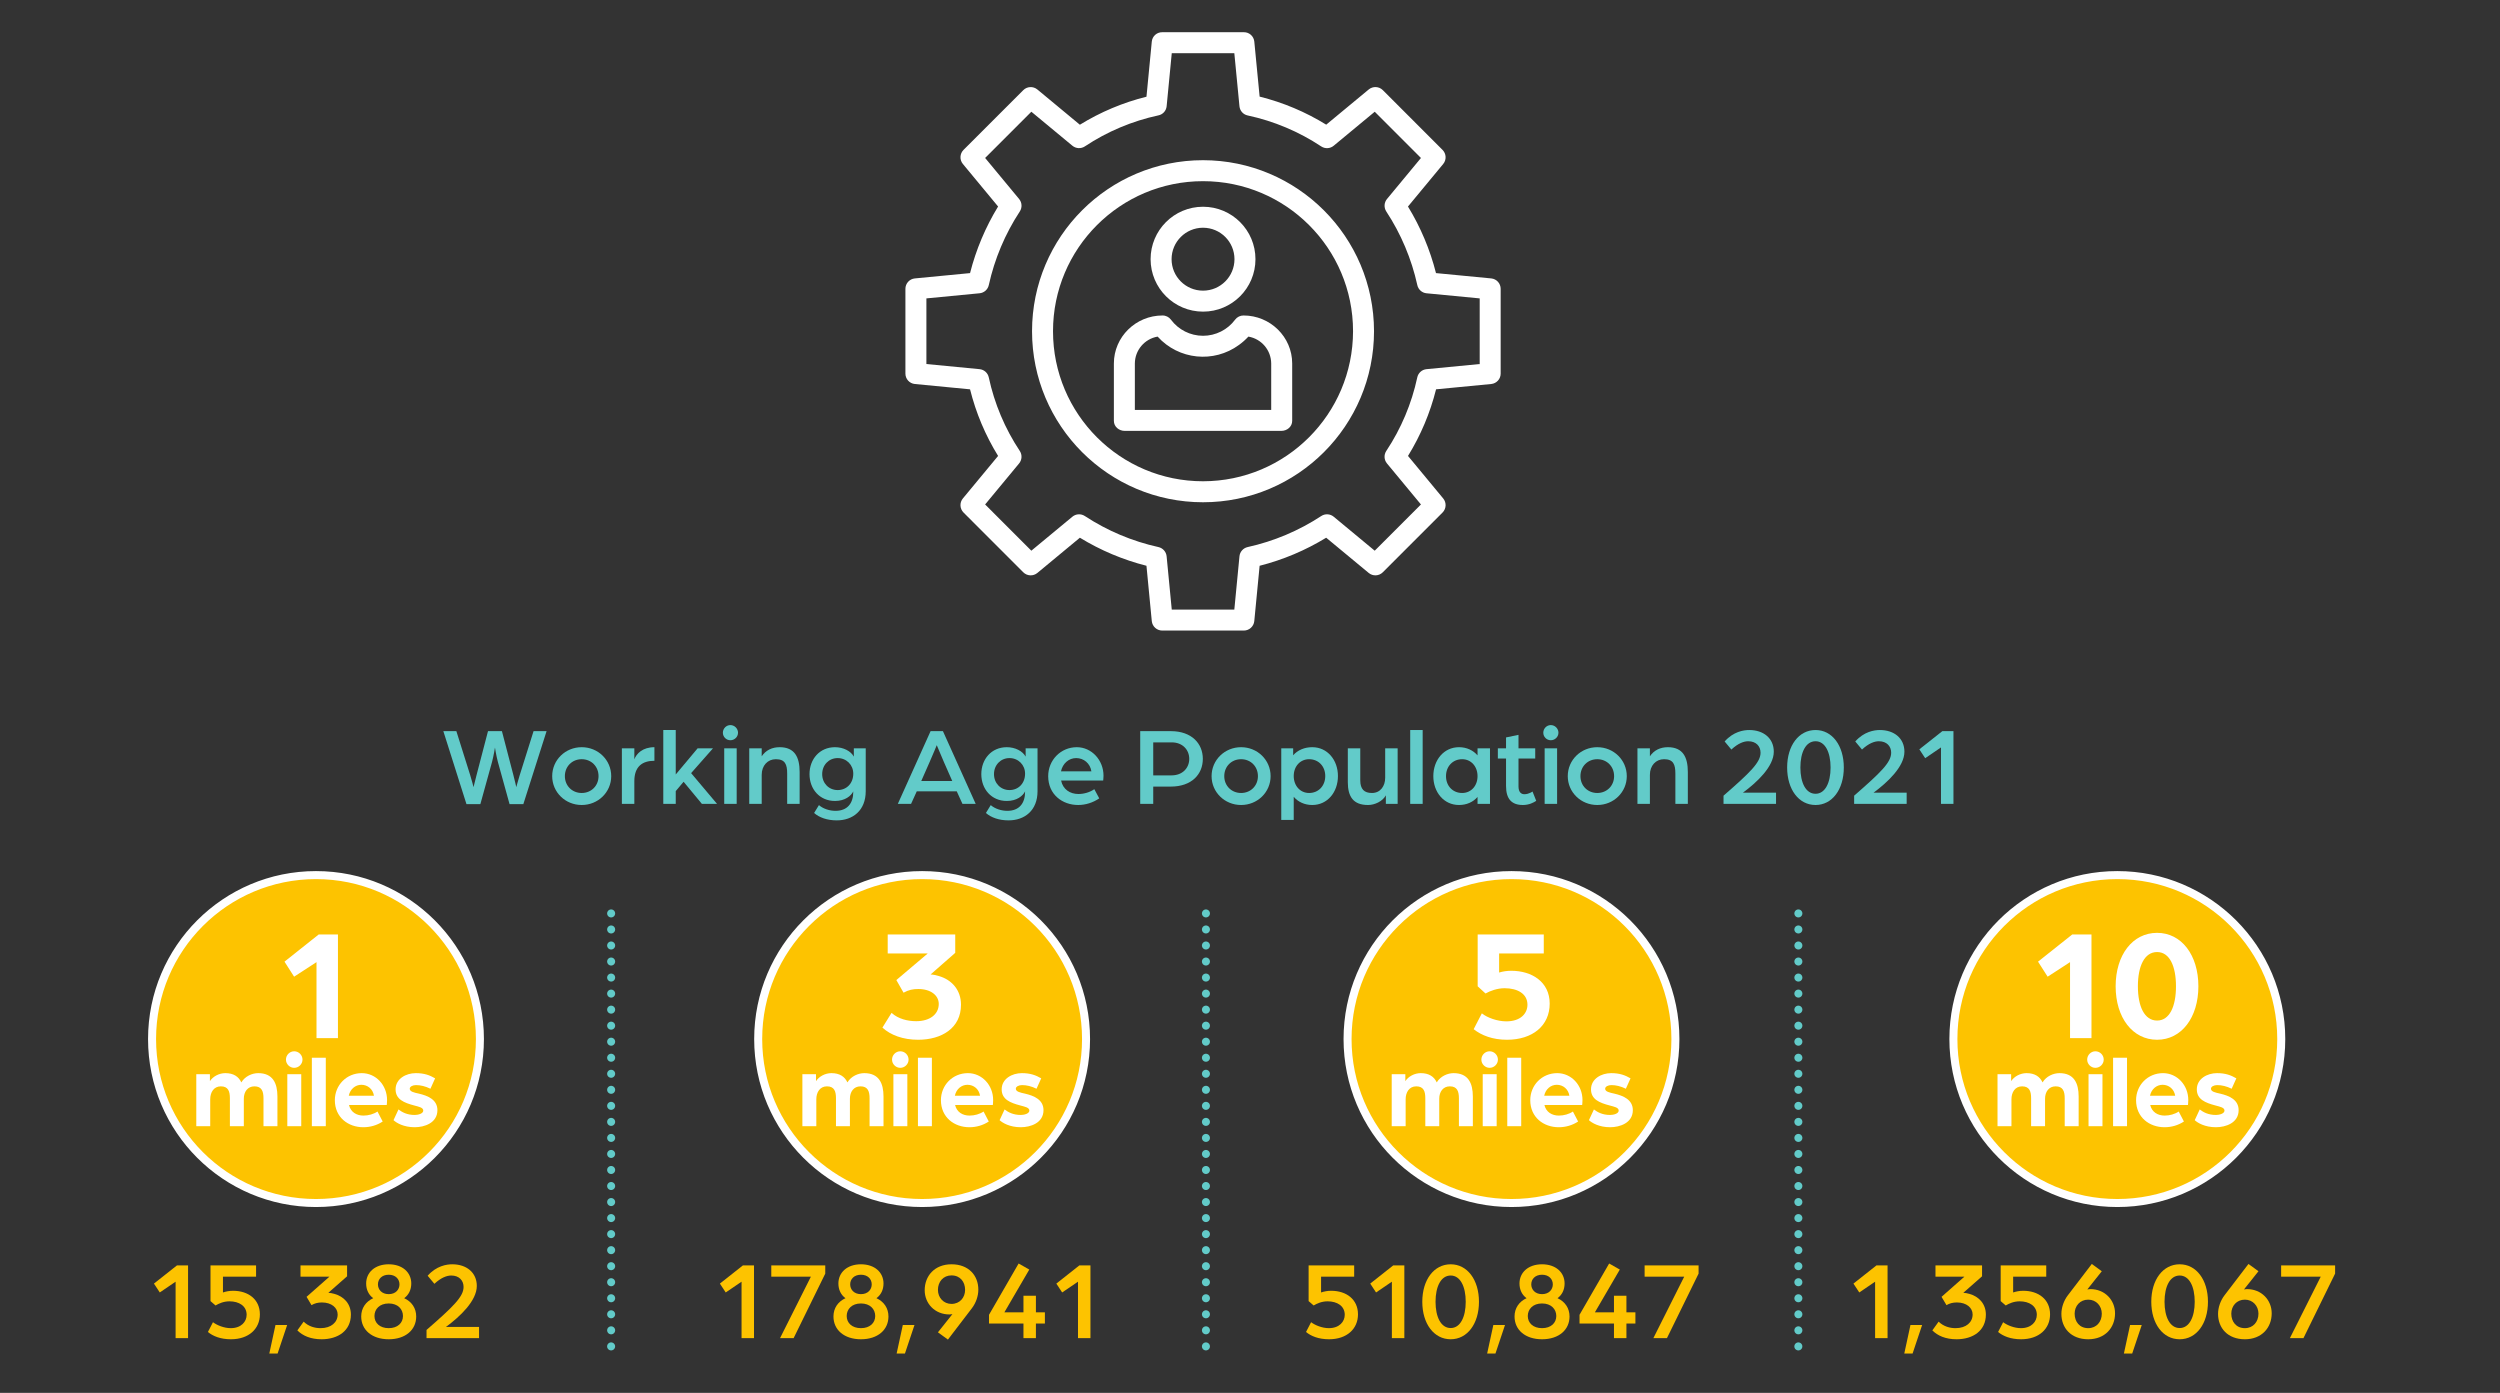 <?xml version="1.0" encoding="UTF-8" standalone="no"?>
<!DOCTYPE svg PUBLIC "-//W3C//DTD SVG 1.1//EN" "http://www.w3.org/Graphics/SVG/1.1/DTD/svg11.dtd">
<svg width="100%" height="100%" viewBox="0 0 1400 780" version="1.1" xmlns="http://www.w3.org/2000/svg" xmlns:xlink="http://www.w3.org/1999/xlink" xml:space="preserve" xmlns:serif="http://www.serif.com/" style="fill-rule:evenodd;clip-rule:evenodd;stroke-linecap:round;stroke-linejoin:round;stroke-miterlimit:10;">
    <rect x="0" y="0" width="1400" height="780" fill="#333333" stroke="none"/>
    <g transform="matrix(1,0,0,1,-8600,-8417)">
        <g id="demo_figures_2" transform="matrix(0.983,0,0,0.991,2000.14,74.865)">
            <rect x="6713" y="8417" width="1424" height="787" style="fill:none;"/>
            <g transform="matrix(1.017,0,0,1.009,-148.308,-900.333)">
                <g transform="matrix(4.49,0,0,4.49,7421.49,9350.9)">
                    <path d="M0,13.083C3.613,13.083 6.541,10.154 6.541,6.541C6.541,2.929 3.613,0 0,0C-3.613,0 -6.542,2.929 -6.542,6.541C-6.537,10.152 -3.612,13.079 0,13.083M0,2.618C2.167,2.618 3.923,4.374 3.923,6.541C3.923,8.709 2.167,10.466 0,10.466C-2.167,10.466 -3.924,8.709 -3.924,6.541C-3.922,4.375 -2.167,2.62 0,2.617L0,2.618Z" style="fill:white;fill-rule:nonzero;"/>
                </g>
                <g transform="matrix(4.49,0,0,4.49,7444.21,9476.4)">
                    <path d="M0,-14.388C-0.414,-14.394 -0.806,-14.202 -1.054,-13.871C-1.996,-12.604 -3.481,-11.856 -5.06,-11.856C-6.639,-11.856 -8.124,-12.602 -9.066,-13.868C-9.314,-14.201 -9.707,-14.394 -10.121,-14.388C-13.439,-14.388 -16.183,-11.72 -16.183,-8.403L-16.183,-1.243C-16.183,-0.52 -15.552,0.006 -14.829,0.006L4.707,0.006C5.43,0.006 6.063,-0.52 6.063,-1.243L6.063,-8.403C6.063,-11.72 3.317,-14.388 0,-14.388M3.445,-2.61L-13.566,-2.61L-13.566,-8.403C-13.554,-10.06 -12.358,-11.471 -10.725,-11.754C-8.107,-8.857 -3.722,-8.408 -0.573,-10.716C-0.148,-11.022 0.244,-11.37 0.599,-11.754C2.233,-11.472 3.431,-10.062 3.445,-8.403L3.445,-2.61Z" style="fill:white;fill-rule:nonzero;"/>
                </g>
                <g transform="matrix(4.49,0,0,4.49,7421.49,9516.4)">
                    <path d="M0,-42.666C-11.782,-42.666 -21.333,-33.115 -21.333,-21.334C-21.333,-9.551 -11.782,0 0,0C11.781,0 21.332,-9.551 21.332,-21.334C21.32,-33.109 11.776,-42.653 0,-42.666M0,-2.618C-10.337,-2.618 -18.716,-10.997 -18.716,-21.334C-18.716,-31.67 -10.337,-40.049 0,-40.049C10.337,-40.049 18.715,-31.67 18.715,-21.334C18.703,-11.002 10.332,-2.629 0,-2.618" style="fill:white;fill-rule:nonzero;"/>
                </g>
                <g transform="matrix(4.49,0,0,4.49,7582.94,9450.32)">
                    <path d="M0,-13.202L-6.894,-13.866C-7.637,-16.793 -8.815,-19.593 -10.39,-22.17L-5.996,-27.475C-5.565,-27.995 -5.601,-28.757 -6.078,-29.234L-13.528,-36.688C-14.006,-37.164 -14.768,-37.2 -15.289,-36.769L-20.59,-32.38C-23.162,-33.968 -25.964,-35.149 -28.897,-35.88L-29.562,-42.75C-29.629,-43.417 -30.195,-43.922 -30.865,-43.912L-41.047,-43.912C-41.717,-43.922 -42.283,-43.417 -42.35,-42.75L-43.014,-35.868C-45.947,-35.138 -48.749,-33.959 -51.323,-32.373L-56.623,-36.766C-57.144,-37.197 -57.906,-37.162 -58.383,-36.685L-65.836,-29.235C-66.314,-28.758 -66.349,-27.995 -65.918,-27.476L-61.526,-22.172C-63.101,-19.593 -64.28,-16.794 -65.024,-13.866L-71.913,-13.202C-72.582,-13.137 -73.092,-12.572 -73.088,-11.899L-73.088,-1.335C-73.092,-0.663 -72.582,-0.098 -71.913,-0.033L-65.024,0.631C-64.293,3.564 -63.113,6.367 -61.526,8.939L-65.918,14.24C-66.349,14.76 -66.313,15.522 -65.836,16L-58.385,23.451C-57.907,23.929 -57.145,23.965 -56.624,23.533L-51.321,19.14C-48.743,20.716 -45.944,21.896 -43.016,22.639L-42.351,29.538C-42.286,30.208 -41.723,30.72 -41.048,30.72L-30.866,30.72C-30.192,30.72 -29.628,30.208 -29.563,29.538L-28.898,22.64C-25.971,21.896 -23.172,20.716 -20.594,19.14L-15.289,23.533C-14.769,23.965 -14.007,23.929 -13.529,23.451L-6.078,16C-5.601,15.522 -5.565,14.76 -5.996,14.241L-10.386,8.939C-8.799,6.366 -7.618,3.564 -6.885,0.63L-0.001,-0.034C0.668,-0.1 1.178,-0.664 1.174,-1.335L1.174,-11.899C1.178,-12.572 0.669,-13.136 0,-13.202M-1.442,-2.524L-8.08,-1.884C-8.646,-1.829 -9.11,-1.414 -9.229,-0.858C-9.932,2.415 -11.244,5.527 -13.095,8.317C-13.413,8.798 -13.379,9.431 -13.011,9.874L-8.772,14.993L-14.538,20.76L-19.656,16.52C-20.098,16.154 -20.728,16.119 -21.207,16.433C-24.009,18.271 -27.122,19.584 -30.394,20.307C-30.948,20.43 -31.359,20.895 -31.413,21.459L-32.054,28.104L-39.86,28.104L-40.501,21.459C-40.555,20.895 -40.967,20.43 -41.52,20.307C-44.792,19.584 -47.905,18.271 -50.707,16.433C-51.187,16.119 -51.816,16.154 -52.258,16.52L-57.377,20.759L-63.143,14.992L-58.904,9.874C-58.536,9.429 -58.502,8.797 -58.82,8.316C-60.672,5.526 -61.984,2.415 -62.688,-0.858C-62.805,-1.413 -63.268,-1.829 -63.833,-1.884L-70.47,-2.524L-70.47,-10.711L-63.834,-11.351C-63.27,-11.405 -62.807,-11.817 -62.686,-12.37C-61.964,-15.642 -60.652,-18.756 -58.815,-21.558C-58.501,-22.039 -58.537,-22.667 -58.903,-23.11L-63.143,-28.227L-57.376,-33.994L-52.257,-29.754C-51.813,-29.387 -51.18,-29.353 -50.7,-29.671C-47.91,-31.523 -44.798,-32.835 -41.526,-33.54C-40.972,-33.65 -40.556,-34.11 -40.499,-34.671L-39.859,-41.295L-32.054,-41.295L-31.413,-34.671C-31.358,-34.107 -30.942,-33.644 -30.387,-33.529C-27.114,-32.826 -24.002,-31.516 -21.212,-29.667C-20.731,-29.349 -20.099,-29.383 -19.656,-29.752L-14.536,-33.993L-8.771,-28.225L-13.01,-23.107C-13.375,-22.665 -13.41,-22.036 -13.097,-21.555C-11.259,-18.754 -9.946,-15.64 -9.224,-12.369C-9.105,-11.817 -8.642,-11.404 -8.08,-11.349L-1.442,-10.711L-1.442,-2.524Z" style="fill:white;fill-rule:nonzero;"/>
                </g>
                <g transform="matrix(4.49,0,0,4.49,4240.04,8171.23)">
                    <path d="M616.67,337.242L618.406,337.242L619.862,331.978C620.072,331.194 620.226,330.186 620.226,330.186C620.226,330.186 620.38,331.194 620.59,331.978L622.046,337.242L623.768,337.242L626.666,328.142L625.042,328.142L623.32,333.616C623.096,334.344 622.886,335.128 622.886,335.128C622.886,335.128 622.718,334.344 622.522,333.616L621.094,328.142L619.358,328.142L617.93,333.616C617.748,334.344 617.552,335.128 617.552,335.128C617.552,335.128 617.356,334.33 617.132,333.616L615.41,328.142L613.786,328.142L616.67,337.242Z" style="fill:rgb(98,203,201);fill-rule:nonzero;"/>
                    <path d="M631.048,337.354C633.092,337.354 634.73,335.758 634.73,333.756C634.73,331.74 633.092,330.144 631.048,330.144C629.004,330.144 627.366,331.74 627.366,333.756C627.366,335.758 629.004,337.354 631.048,337.354ZM631.048,335.856C629.858,335.856 628.948,334.96 628.948,333.756C628.948,332.538 629.858,331.642 631.048,331.642C632.238,331.642 633.148,332.538 633.148,333.756C633.148,334.96 632.238,335.856 631.048,335.856Z" style="fill:rgb(98,203,201);fill-rule:nonzero;"/>
                    <path d="M636.06,337.214L637.614,337.214L637.614,334.386C637.614,332.566 638.594,331.838 640.12,331.838L640.12,330.144C638.636,330.144 637.88,330.956 637.614,331.656L637.614,330.284L636.06,330.284L636.06,337.214Z" style="fill:rgb(98,203,201);fill-rule:nonzero;"/>
                    <path d="M641.226,337.214L642.78,337.214L642.78,335.618L643.76,334.456L646.042,337.214L647.932,337.214L644.698,333.378L647.428,330.284L645.51,330.284L642.78,333.546L642.78,328.002L641.226,328.002L641.226,337.214Z" style="fill:rgb(98,203,201);fill-rule:nonzero;"/>
                    <path d="M648.828,337.214L650.382,337.214L650.382,330.284L648.828,330.284L648.828,337.214ZM649.598,329.276C650.116,329.276 650.55,328.856 650.55,328.338C650.55,327.82 650.116,327.386 649.598,327.386C649.08,327.386 648.66,327.82 648.66,328.338C648.66,328.856 649.08,329.276 649.598,329.276Z" style="fill:rgb(98,203,201);fill-rule:nonzero;"/>
                    <path d="M651.95,337.214L653.504,337.214L653.504,333.588C653.504,332.44 654.246,331.642 655.268,331.642C656.43,331.642 656.682,332.3 656.682,333.434L656.682,337.214L658.236,337.214L658.236,333.238C658.236,331.39 657.62,330.144 655.744,330.144C654.82,330.144 654.022,330.508 653.504,331.278L653.504,330.284L651.95,330.284L651.95,337.214Z" style="fill:rgb(98,203,201);fill-rule:nonzero;"/>
                    <path d="M662.87,339.272C664.858,339.272 666.482,338.054 666.482,335.632L666.482,330.284L664.998,330.284L664.998,331.32C664.634,330.634 663.696,330.144 662.646,330.144C660.728,330.144 659.468,331.642 659.468,333.504C659.468,335.366 660.728,336.85 662.646,336.85C663.906,336.85 664.648,336.22 664.928,335.66L664.928,335.716C664.928,337.13 664.2,338.082 662.716,338.082C662.002,338.082 661.19,337.844 660.644,337.368L660.042,338.348C660.686,338.922 661.68,339.272 662.87,339.272ZM662.982,335.492C661.89,335.492 661.05,334.652 661.05,333.504C661.05,332.356 661.89,331.502 662.982,331.502C664.074,331.502 664.928,332.342 664.928,333.448C664.928,334.652 664.102,335.492 662.982,335.492Z" style="fill:rgb(98,203,201);fill-rule:nonzero;"/>
                    <path d="M670.486,337.214L672.138,337.214L672.852,335.646L677.836,335.646L678.55,337.214L680.202,337.214L676.114,328.142L674.574,328.142L670.486,337.214ZM673.412,334.358L674.448,332.006C674.854,331.096 675.344,329.892 675.344,329.892C675.344,329.892 675.848,331.11 676.24,332.006L677.276,334.358L673.412,334.358Z" style="fill:rgb(98,203,201);fill-rule:nonzero;"/>
                    <path d="M684.304,339.272C686.292,339.272 687.916,338.054 687.916,335.632L687.916,330.284L686.432,330.284L686.432,331.32C686.068,330.634 685.13,330.144 684.08,330.144C682.162,330.144 680.902,331.642 680.902,333.504C680.902,335.366 682.162,336.85 684.08,336.85C685.34,336.85 686.082,336.22 686.362,335.66L686.362,335.716C686.362,337.13 685.634,338.082 684.15,338.082C683.436,338.082 682.624,337.844 682.078,337.368L681.476,338.348C682.12,338.922 683.114,339.272 684.304,339.272ZM684.416,335.492C683.324,335.492 682.484,334.652 682.484,333.504C682.484,332.356 683.324,331.502 684.416,331.502C685.508,331.502 686.362,332.342 686.362,333.448C686.362,334.652 685.536,335.492 684.416,335.492Z" style="fill:rgb(98,203,201);fill-rule:nonzero;"/>
                    <path d="M692.984,337.354C693.908,337.354 694.832,337.06 695.616,336.528L695,335.38C694.44,335.772 693.712,335.982 693.012,335.982C691.976,335.982 691.08,335.408 690.856,334.302L696.106,334.302C696.106,334.302 696.148,333.994 696.148,333.7C696.148,331.754 694.664,330.144 692.816,330.144C690.8,330.144 689.246,331.768 689.246,333.756C689.246,336.038 691.01,337.354 692.984,337.354ZM690.842,333.154C691.052,332.16 691.836,331.502 692.732,331.502C693.684,331.502 694.482,332.16 694.636,333.154L690.842,333.154Z" style="fill:rgb(98,203,201);fill-rule:nonzero;"/>
                    <path d="M700.726,337.214L702.35,337.214L702.35,335.058L704.534,335.058C707.152,335.058 708.538,333.518 708.538,331.6C708.538,329.696 707.152,328.142 704.548,328.142L700.726,328.142L700.726,337.214ZM702.35,333.658L702.35,329.542L704.66,329.542C706.004,329.542 706.844,330.466 706.844,331.6C706.844,332.734 706.004,333.658 704.646,333.658L702.35,333.658Z" style="fill:rgb(98,203,201);fill-rule:nonzero;"/>
                    <path d="M713.312,337.354C715.356,337.354 716.994,335.758 716.994,333.756C716.994,331.74 715.356,330.144 713.312,330.144C711.268,330.144 709.63,331.74 709.63,333.756C709.63,335.758 711.268,337.354 713.312,337.354ZM713.312,335.856C712.122,335.856 711.212,334.96 711.212,333.756C711.212,332.538 712.122,331.642 713.312,331.642C714.502,331.642 715.412,332.538 715.412,333.756C715.412,334.96 714.502,335.856 713.312,335.856Z" style="fill:rgb(98,203,201);fill-rule:nonzero;"/>
                    <path d="M718.324,339.216L719.878,339.216L719.878,336.332C720.424,336.976 721.25,337.354 722.188,337.354C724.092,337.354 725.394,335.744 725.394,333.742C725.394,331.754 724.092,330.144 722.188,330.144C721.222,330.144 720.368,330.508 719.808,331.152L719.808,330.284L718.324,330.284L718.324,339.216ZM721.796,335.856C720.69,335.856 719.878,334.96 719.878,333.742C719.878,332.51 720.704,331.642 721.796,331.642C722.972,331.642 723.812,332.524 723.812,333.742C723.812,334.96 722.972,335.856 721.796,335.856Z" style="fill:rgb(98,203,201);fill-rule:nonzero;"/>
                    <path d="M729.146,337.354C729.986,337.354 730.952,336.906 731.372,336.15L731.372,337.214L732.842,337.214L732.842,330.284L731.288,330.284L731.288,333.966C731.288,334.96 730.714,335.856 729.636,335.856C728.67,335.856 728.18,335.38 728.18,334.274L728.18,330.284L726.626,330.284L726.626,334.498C726.626,336.318 727.312,337.354 729.146,337.354Z" style="fill:rgb(98,203,201);fill-rule:nonzero;"/>
                    <rect x="734.41" y="328.002" width="1.554" height="9.212" style="fill:rgb(98,203,201);fill-rule:nonzero;"/>
                    <path d="M740.5,337.354C741.438,337.354 742.264,336.99 742.81,336.346L742.81,337.214L744.364,337.214L744.364,330.284L742.81,330.284L742.81,331.166C742.264,330.522 741.438,330.144 740.5,330.144C738.596,330.144 737.294,331.754 737.294,333.756C737.294,335.744 738.596,337.354 740.5,337.354ZM740.892,335.856C739.716,335.856 738.876,334.974 738.876,333.756C738.876,332.538 739.716,331.642 740.892,331.642C741.998,331.642 742.81,332.538 742.81,333.756C742.81,334.988 741.984,335.856 740.892,335.856Z" style="fill:rgb(98,203,201);fill-rule:nonzero;"/>
                    <path d="M748.466,337.354C749.25,337.354 749.81,337.046 750.132,336.836L749.67,335.674C749.67,335.674 749.208,336.01 748.662,336.01C748.27,336.01 747.92,335.772 747.92,335.03L747.92,331.558L750.006,331.558L750.006,330.284L747.92,330.284L747.92,328.604L746.366,328.926L746.366,330.284L745.344,330.284L745.344,331.558L746.366,331.558L746.366,334.988C746.366,336.584 747.052,337.354 748.466,337.354Z" style="fill:rgb(98,203,201);fill-rule:nonzero;"/>
                    <path d="M751.182,337.214L752.736,337.214L752.736,330.284L751.182,330.284L751.182,337.214ZM751.952,329.276C752.47,329.276 752.904,328.856 752.904,328.338C752.904,327.82 752.47,327.386 751.952,327.386C751.434,327.386 751.014,327.82 751.014,328.338C751.014,328.856 751.434,329.276 751.952,329.276Z" style="fill:rgb(98,203,201);fill-rule:nonzero;"/>
                    <path d="M757.748,337.354C759.792,337.354 761.43,335.758 761.43,333.756C761.43,331.74 759.792,330.144 757.748,330.144C755.704,330.144 754.066,331.74 754.066,333.756C754.066,335.758 755.704,337.354 757.748,337.354ZM757.748,335.856C756.558,335.856 755.648,334.96 755.648,333.756C755.648,332.538 756.558,331.642 757.748,331.642C758.938,331.642 759.848,332.538 759.848,333.756C759.848,334.96 758.938,335.856 757.748,335.856Z" style="fill:rgb(98,203,201);fill-rule:nonzero;"/>
                    <path d="M762.76,337.214L764.314,337.214L764.314,333.588C764.314,332.44 765.056,331.642 766.078,331.642C767.24,331.642 767.492,332.3 767.492,333.434L767.492,337.214L769.046,337.214L769.046,333.238C769.046,331.39 768.43,330.144 766.554,330.144C765.63,330.144 764.832,330.508 764.314,331.278L764.314,330.284L762.76,330.284L762.76,337.214Z" style="fill:rgb(98,203,201);fill-rule:nonzero;"/>
                    <path d="M773.498,337.214L780.05,337.214L780.05,335.814L775.92,335.814C777.656,334.54 779.77,332.566 779.77,330.704C779.77,329.038 778.496,328.002 776.704,328.002C776.004,328.002 774.73,328.198 773.638,329.43L774.478,330.438C775.332,329.64 776.06,329.402 776.578,329.402C777.572,329.402 778.118,330.032 778.118,330.83C778.118,332.034 776.858,333.266 773.498,336.192L773.498,337.214Z" style="fill:rgb(98,203,201);fill-rule:nonzero;"/>
                    <path d="M784.978,337.354C787.05,337.354 788.506,335.422 788.506,332.678C788.506,329.934 787.05,328.002 784.978,328.002C782.892,328.002 781.436,329.934 781.436,332.678C781.436,335.422 782.892,337.354 784.978,337.354ZM784.978,335.954C783.774,335.954 783.088,334.596 783.088,332.678C783.088,330.76 783.774,329.402 784.978,329.402C786.168,329.402 786.854,330.76 786.854,332.678C786.854,334.596 786.168,335.954 784.978,335.954Z" style="fill:rgb(98,203,201);fill-rule:nonzero;"/>
                    <path d="M789.794,337.214L796.346,337.214L796.346,335.814L792.216,335.814C793.952,334.54 796.066,332.566 796.066,330.704C796.066,329.038 794.792,328.002 793,328.002C792.3,328.002 791.026,328.198 789.934,329.43L790.774,330.438C791.628,329.64 792.356,329.402 792.874,329.402C793.868,329.402 794.414,330.032 794.414,330.83C794.414,332.034 793.154,333.266 789.794,336.192L789.794,337.214Z" style="fill:rgb(98,203,201);fill-rule:nonzero;"/>
                    <path d="M800.63,337.214L802.184,337.214L802.184,328.142L800.798,328.142L797.928,330.41L798.656,331.516L800.63,330.172L800.63,337.214Z" style="fill:rgb(98,203,201);fill-rule:nonzero;"/>
                </g>
                <g transform="matrix(4.336,0,0,4.49,4329.01,8171.23)">
                    <path d="M580.478,403.854L582.087,403.854L582.087,394.782L580.652,394.782L577.68,397.05L578.434,398.156L580.478,396.812L580.478,403.854Z" style="fill:rgb(253,195,0);fill-rule:nonzero;"/>
                    <path d="M587.625,403.994C589.93,403.994 591.366,402.692 591.366,400.886C591.366,399.01 589.858,397.946 587.901,397.946C587.422,397.946 586.987,398.03 586.596,398.156L586.596,396.182L590.873,396.182L590.873,394.782L584.987,394.782L584.987,399.234L585.639,399.78C586.074,399.528 586.683,399.262 587.437,399.262C588.669,399.262 589.655,399.836 589.655,400.942C589.655,401.796 588.959,402.608 587.596,402.608C586.726,402.608 585.799,402.23 585.306,401.866L584.653,403.084C585.277,403.588 586.248,403.994 587.625,403.994Z" style="fill:rgb(253,195,0);fill-rule:nonzero;"/>
                    <path d="M592.584,405.772L593.656,405.772L594.889,402.216L593.381,402.216L592.584,405.772Z" style="fill:rgb(253,195,0);fill-rule:nonzero;"/>
                    <path d="M599.34,403.994C601.471,403.994 603.124,402.916 603.124,400.914C603.124,399.57 602.21,398.646 600.963,398.324C600.717,398.254 600.471,398.212 600.21,398.198L602.631,396.14L602.631,394.782L596.614,394.782L596.614,396.182L600.355,396.182L597.397,398.702L598.035,399.738C598.426,399.514 598.861,399.402 599.383,399.402C600.63,399.402 601.413,400.074 601.413,400.9C601.413,401.88 600.572,402.608 599.209,402.608C598.47,402.608 597.658,402.398 597.02,401.796L596.208,402.888C596.904,403.56 597.933,403.994 599.34,403.994Z" style="fill:rgb(253,195,0);fill-rule:nonzero;"/>
                    <path d="M608.009,403.994C610.184,403.994 611.561,402.818 611.561,401.152C611.561,400.116 610.982,399.304 610.01,398.87C610.59,398.464 610.924,397.82 610.924,397.036C610.924,395.664 609.793,394.642 608.009,394.642C606.226,394.642 605.095,395.664 605.095,397.036C605.095,397.82 605.429,398.464 606.009,398.87C605.037,399.304 604.457,400.116 604.457,401.152C604.457,402.818 605.835,403.994 608.009,403.994ZM608.009,402.608C606.85,402.608 606.168,401.95 606.168,401.096C606.168,400.242 606.821,399.528 608.009,399.528C609.198,399.528 609.851,400.242 609.851,401.096C609.851,401.95 609.169,402.608 608.009,402.608ZM608.009,398.366C607.096,398.366 606.618,397.778 606.618,397.148C606.618,396.49 607.125,395.944 608.009,395.944C608.894,395.944 609.401,396.49 609.401,397.148C609.401,397.778 608.923,398.366 608.009,398.366Z" style="fill:rgb(253,195,0);fill-rule:nonzero;"/>
                    <path d="M612.895,403.854L619.68,403.854L619.68,402.454L615.403,402.454C617.201,401.18 619.39,399.206 619.39,397.344C619.39,395.678 618.071,394.642 616.215,394.642C615.49,394.642 614.171,394.838 613.04,396.07L613.91,397.078C614.795,396.28 615.548,396.042 616.085,396.042C617.114,396.042 617.68,396.672 617.68,397.47C617.68,398.674 616.375,399.906 612.895,402.832L612.895,403.854Z" style="fill:rgb(253,195,0);fill-rule:nonzero;"/>
                    <path d="M653.592,403.854L655.201,403.854L655.201,394.782L653.766,394.782L650.794,397.05L651.547,398.156L653.592,396.812L653.592,403.854Z" style="fill:rgb(253,195,0);fill-rule:nonzero;"/>
                    <path d="M658.564,403.854L660.319,403.854L664.407,395.804L664.407,394.782L657.434,394.782L657.434,396.182L662.551,396.182L658.564,403.854Z" style="fill:rgb(253,195,0);fill-rule:nonzero;"/>
                    <path d="M669.018,403.994C671.192,403.994 672.57,402.818 672.57,401.152C672.57,400.116 671.99,399.304 671.018,398.87C671.598,398.464 671.932,397.82 671.932,397.036C671.932,395.664 670.801,394.642 669.018,394.642C667.234,394.642 666.103,395.664 666.103,397.036C666.103,397.82 666.437,398.464 667.017,398.87C666.045,399.304 665.466,400.116 665.466,401.152C665.466,402.818 666.843,403.994 669.018,403.994ZM669.018,402.608C667.858,402.608 667.176,401.95 667.176,401.096C667.176,400.242 667.829,399.528 669.018,399.528C670.206,399.528 670.859,400.242 670.859,401.096C670.859,401.95 670.177,402.608 669.018,402.608ZM669.018,398.366C668.104,398.366 667.626,397.778 667.626,397.148C667.626,396.49 668.133,395.944 669.018,395.944C669.902,395.944 670.409,396.49 670.409,397.148C670.409,397.778 669.931,398.366 669.018,398.366Z" style="fill:rgb(253,195,0);fill-rule:nonzero;"/>
                    <path d="M673.628,405.772L674.701,405.772L675.933,402.216L674.425,402.216L673.628,405.772Z" style="fill:rgb(253,195,0);fill-rule:nonzero;"/>
                    <path d="M680.717,394.642C678.528,394.642 677.252,396.098 677.252,397.876C677.252,399.542 678.572,400.9 680.456,400.9C680.558,400.9 680.717,400.872 680.833,400.858L678.963,403.126L680.253,404.036L683.356,400.116C683.863,399.472 684.182,398.618 684.182,397.806C684.182,396.042 682.936,394.642 680.717,394.642ZM680.717,396.028C681.834,396.028 682.472,396.826 682.472,397.834C682.472,398.8 681.776,399.584 680.717,399.584C679.688,399.584 678.963,398.8 678.963,397.834C678.963,396.826 679.645,396.028 680.717,396.028Z" style="fill:rgb(253,195,0);fill-rule:nonzero;"/>
                    <path d="M690.011,403.854L691.62,403.854L691.62,402.034L692.78,402.034L692.78,400.634L691.62,400.634L691.62,398.562L690.011,398.562L690.011,400.634L687.546,400.634L690.764,395.3L689.387,394.544L685.56,400.942L685.56,402.034L690.011,402.034L690.011,403.854Z" style="fill:rgb(253,195,0);fill-rule:nonzero;"/>
                    <path d="M697.057,403.854L698.666,403.854L698.666,394.782L697.231,394.782L694.259,397.05L695.012,398.156L697.057,396.812L697.057,403.854Z" style="fill:rgb(253,195,0);fill-rule:nonzero;"/>
                    <path d="M729.489,403.994C731.794,403.994 733.229,402.692 733.229,400.886C733.229,399.01 731.721,397.946 729.764,397.946C729.286,397.946 728.851,398.03 728.459,398.156L728.459,396.182L732.736,396.182L732.736,394.782L726.85,394.782L726.85,399.234L727.502,399.78C727.937,399.528 728.546,399.262 729.3,399.262C730.532,399.262 731.518,399.836 731.518,400.942C731.518,401.796 730.822,402.608 729.46,402.608C728.59,402.608 727.662,402.23 727.169,401.866L726.517,403.084C727.14,403.588 728.111,403.994 729.489,403.994Z" style="fill:rgb(253,195,0);fill-rule:nonzero;"/>
                    <path d="M737.607,403.854L739.217,403.854L739.217,394.782L737.781,394.782L734.809,397.05L735.563,398.156L737.607,396.812L737.607,403.854Z" style="fill:rgb(253,195,0);fill-rule:nonzero;"/>
                    <path d="M745.204,403.994C747.35,403.994 748.858,402.062 748.858,399.318C748.858,396.574 747.35,394.642 745.204,394.642C743.044,394.642 741.536,396.574 741.536,399.318C741.536,402.062 743.044,403.994 745.204,403.994ZM745.204,402.594C743.958,402.594 743.247,401.236 743.247,399.318C743.247,397.4 743.958,396.042 745.204,396.042C746.437,396.042 747.147,397.4 747.147,399.318C747.147,401.236 746.437,402.594 745.204,402.594Z" style="fill:rgb(253,195,0);fill-rule:nonzero;"/>
                    <path d="M749.916,405.772L750.989,405.772L752.221,402.216L750.714,402.216L749.916,405.772Z" style="fill:rgb(253,195,0);fill-rule:nonzero;"/>
                    <path d="M757.006,403.994C759.18,403.994 760.558,402.818 760.558,401.152C760.558,400.116 759.978,399.304 759.007,398.87C759.586,398.464 759.92,397.82 759.92,397.036C759.92,395.664 758.789,394.642 757.006,394.642C755.223,394.642 754.092,395.664 754.092,397.036C754.092,397.82 754.425,398.464 755.005,398.87C754.034,399.304 753.454,400.116 753.454,401.152C753.454,402.818 754.831,403.994 757.006,403.994ZM757.006,402.608C755.846,402.608 755.165,401.95 755.165,401.096C755.165,400.242 755.817,399.528 757.006,399.528C758.195,399.528 758.847,400.242 758.847,401.096C758.847,401.95 758.166,402.608 757.006,402.608ZM757.006,398.366C756.092,398.366 755.614,397.778 755.614,397.148C755.614,396.49 756.121,395.944 757.006,395.944C757.89,395.944 758.398,396.49 758.398,397.148C758.398,397.778 757.919,398.366 757.006,398.366Z" style="fill:rgb(253,195,0);fill-rule:nonzero;"/>
                    <path d="M766.299,403.854L767.908,403.854L767.908,402.034L769.068,402.034L769.068,400.634L767.908,400.634L767.908,398.562L766.299,398.562L766.299,400.634L763.834,400.634L767.053,395.3L765.676,394.544L761.848,400.942L761.848,402.034L766.299,402.034L766.299,403.854Z" style="fill:rgb(253,195,0);fill-rule:nonzero;"/>
                    <path d="M771.388,403.854L773.142,403.854L777.23,395.804L777.23,394.782L770.257,394.782L770.257,396.182L775.375,396.182L771.388,403.854Z" style="fill:rgb(253,195,0);fill-rule:nonzero;"/>
                    <path d="M800.034,403.854L801.644,403.854L801.644,394.782L800.208,394.782L797.236,397.05L797.99,398.156L800.034,396.812L800.034,403.854Z" style="fill:rgb(253,195,0);fill-rule:nonzero;"/>
                    <path d="M803.804,405.772L804.877,405.772L806.109,402.216L804.601,402.216L803.804,405.772Z" style="fill:rgb(253,195,0);fill-rule:nonzero;"/>
                    <path d="M810.56,403.994C812.691,403.994 814.344,402.916 814.344,400.914C814.344,399.57 813.43,398.646 812.184,398.324C811.937,398.254 811.691,398.212 811.43,398.198L813.851,396.14L813.851,394.782L807.834,394.782L807.834,396.182L811.575,396.182L808.617,398.702L809.255,399.738C809.646,399.514 810.081,399.402 810.603,399.402C811.85,399.402 812.633,400.074 812.633,400.9C812.633,401.88 811.792,402.608 810.429,402.608C809.69,402.608 808.878,402.398 808.24,401.796L807.428,402.888C808.124,403.56 809.153,403.994 810.56,403.994Z" style="fill:rgb(253,195,0);fill-rule:nonzero;"/>
                    <path d="M818.896,403.994C821.201,403.994 822.637,402.692 822.637,400.886C822.637,399.01 821.129,397.946 819.172,397.946C818.693,397.946 818.258,398.03 817.867,398.156L817.867,396.182L822.144,396.182L822.144,394.782L816.257,394.782L816.257,399.234L816.91,399.78C817.345,399.528 817.954,399.262 818.708,399.262C819.94,399.262 820.926,399.836 820.926,400.942C820.926,401.796 820.23,402.608 818.867,402.608C817.997,402.608 817.069,402.23 816.576,401.866L815.924,403.084C816.547,403.588 817.519,403.994 818.896,403.994Z" style="fill:rgb(253,195,0);fill-rule:nonzero;"/>
                    <path d="M827.566,403.994C829.755,403.994 831.031,402.538 831.031,400.76C831.031,399.094 829.712,397.736 827.827,397.736C827.725,397.736 827.566,397.764 827.45,397.778L829.32,395.51L828.03,394.6L824.927,398.52C824.42,399.164 824.101,400.018 824.101,400.83C824.101,402.594 825.348,403.994 827.566,403.994ZM827.566,402.608C826.45,402.608 825.812,401.81 825.812,400.802C825.812,399.836 826.508,399.052 827.566,399.052C828.595,399.052 829.32,399.836 829.32,400.802C829.32,401.81 828.639,402.608 827.566,402.608Z" style="fill:rgb(253,195,0);fill-rule:nonzero;"/>
                    <path d="M832.176,405.772L833.249,405.772L834.481,402.216L832.974,402.216L832.176,405.772Z" style="fill:rgb(253,195,0);fill-rule:nonzero;"/>
                    <path d="M839.382,403.994C841.527,403.994 843.035,402.062 843.035,399.318C843.035,396.574 841.527,394.642 839.382,394.642C837.222,394.642 835.714,396.574 835.714,399.318C835.714,402.062 837.222,403.994 839.382,403.994ZM839.382,402.594C838.135,402.594 837.425,401.236 837.425,399.318C837.425,397.4 838.135,396.042 839.382,396.042C840.614,396.042 841.325,397.4 841.325,399.318C841.325,401.236 840.614,402.594 839.382,402.594Z" style="fill:rgb(253,195,0);fill-rule:nonzero;"/>
                    <path d="M847.805,403.994C849.994,403.994 851.27,402.538 851.27,400.76C851.27,399.094 849.951,397.736 848.066,397.736C847.965,397.736 847.805,397.764 847.689,397.778L849.559,395.51L848.269,394.6L845.166,398.52C844.659,399.164 844.34,400.018 844.34,400.83C844.34,402.594 845.587,403.994 847.805,403.994ZM847.805,402.608C846.689,402.608 846.051,401.81 846.051,400.802C846.051,399.836 846.747,399.052 847.805,399.052C848.834,399.052 849.559,399.836 849.559,400.802C849.559,401.81 848.878,402.608 847.805,402.608Z" style="fill:rgb(253,195,0);fill-rule:nonzero;"/>
                    <path d="M853.619,403.854L855.373,403.854L859.461,395.804L859.461,394.782L852.488,394.782L852.488,396.182L857.606,396.182L853.619,403.854Z" style="fill:rgb(253,195,0);fill-rule:nonzero;"/>
                </g>
                <g transform="matrix(0,4.49,4.49,0,7208.92,9865.66)">
                    <path d="M-26.5,-26.5L26.5,-26.5" style="fill:none;fill-rule:nonzero;stroke:rgb(98,203,201);stroke-width:1px;stroke-dasharray:0,2;"/>
                </g>
                <g transform="matrix(4.49,0,0,4.49,7089.92,10240.6)">
                    <path d="M0,-56L0,-56" style="fill:none;fill-rule:nonzero;stroke:rgb(98,203,201);stroke-width:1px;"/>
                </g>
                <g transform="matrix(0,4.49,4.49,0,7542.1,9865.66)">
                    <path d="M-26.5,-26.5L26.5,-26.5" style="fill:none;fill-rule:nonzero;stroke:rgb(98,203,201);stroke-width:1px;stroke-dasharray:0,2;"/>
                </g>
                <g transform="matrix(4.49,0,0,4.49,7423.11,10240.6)">
                    <path d="M0,-56L0,-56" style="fill:none;fill-rule:nonzero;stroke:rgb(98,203,201);stroke-width:1px;"/>
                </g>
                <g transform="matrix(0,4.49,4.49,0,7873.96,9865.66)">
                    <path d="M-26.5,-26.5L26.5,-26.5" style="fill:none;fill-rule:nonzero;stroke:rgb(98,203,201);stroke-width:1px;stroke-dasharray:0,2;"/>
                </g>
                <g transform="matrix(4.49,0,0,4.49,7754.96,10240.6)">
                    <path d="M0,-56L0,-56" style="fill:none;fill-rule:nonzero;stroke:rgb(98,203,201);stroke-width:1px;"/>
                </g>
                <g transform="matrix(-4.49,0,0,4.49,6924.6,9908.86)">
                    <path d="M-0.001,-40.903C11.294,-40.903 20.451,-31.747 20.451,-20.451C20.451,-9.156 11.294,0 -0.001,0C-11.296,0 -20.452,-9.156 -20.452,-20.451C-20.452,-31.747 -11.296,-40.903 -0.001,-40.903" style="fill:rgb(253,195,0);fill-rule:nonzero;stroke:white;stroke-width:1px;stroke-linecap:butt;stroke-linejoin:miter;"/>
                </g>
                <g transform="matrix(-4.49,0,0,4.49,7264.13,9908.86)">
                    <path d="M-0.001,-40.903C11.294,-40.903 20.451,-31.747 20.451,-20.451C20.451,-9.156 11.294,0 -0.001,0C-11.296,0 -20.452,-9.156 -20.452,-20.451C-20.452,-31.747 -11.296,-40.903 -0.001,-40.903" style="fill:rgb(253,195,0);fill-rule:nonzero;stroke:white;stroke-width:1px;stroke-linecap:butt;stroke-linejoin:miter;"/>
                </g>
                <g transform="matrix(-4.49,0,0,4.49,7594.27,9908.86)">
                    <path d="M-0.001,-40.903C11.294,-40.903 20.451,-31.747 20.451,-20.451C20.451,-9.156 11.294,0 -0.001,0C-11.296,0 -20.452,-9.156 -20.452,-20.451C-20.452,-31.747 -11.296,-40.903 -0.001,-40.903" style="fill:rgb(253,195,0);fill-rule:nonzero;stroke:white;stroke-width:1px;stroke-linecap:butt;stroke-linejoin:miter;"/>
                </g>
                <g transform="matrix(-4.49,0,0,4.49,7933.64,9908.86)">
                    <path d="M-0.001,-40.903C11.294,-40.903 20.451,-31.747 20.451,-20.451C20.451,-9.156 11.294,0 -0.001,0C-11.296,0 -20.452,-9.156 -20.452,-20.451C-20.452,-31.747 -11.296,-40.903 -0.001,-40.903" style="fill:rgb(253,195,0);fill-rule:nonzero;stroke:white;stroke-width:1px;stroke-linecap:butt;stroke-linejoin:miter;"/>
                </g>
                <g transform="matrix(4.49,0,0,4.49,4240.04,8171.23)">
                    <path d="M597.962,366.437L600.637,366.437L600.637,353.499L598.241,353.499L593.969,356.893L595.167,358.77L597.962,356.953L597.962,366.437Z" style="fill:white;fill-rule:nonzero;"/>
                    <path d="M582.964,377.417L584.703,377.417L584.703,374.056C584.703,373.2 585.145,372.447 586.027,372.447C586.961,372.447 587.156,373.083 587.156,373.939L587.156,377.417L588.895,377.417L588.895,373.991C588.895,373.135 589.362,372.447 590.219,372.447C591.14,372.447 591.348,373.083 591.348,373.939L591.348,377.417L593.087,377.417L593.087,373.719C593.087,372.058 592.516,370.799 590.686,370.799C589.946,370.799 589.051,371.175 588.584,371.954C588.246,371.227 587.61,370.799 586.585,370.799C585.806,370.799 585.041,371.214 584.664,371.798L584.664,370.929L582.964,370.929L582.964,377.417Z" style="fill:white;fill-rule:nonzero;"/>
                    <path d="M594.32,377.417L596.059,377.417L596.059,370.929L594.32,370.929L594.32,377.417ZM595.176,370.137C595.747,370.137 596.214,369.67 596.214,369.112C596.214,368.541 595.747,368.074 595.176,368.074C594.618,368.074 594.151,368.541 594.151,369.112C594.151,369.67 594.618,370.137 595.176,370.137Z" style="fill:white;fill-rule:nonzero;"/>
                    <rect x="597.382" y="368.878" width="1.739" height="8.539" style="fill:white;fill-rule:nonzero;"/>
                    <path d="M603.806,377.547C604.65,377.547 605.493,377.313 606.22,376.833L605.571,375.588C605.091,375.912 604.442,376.094 603.819,376.094C602.962,376.094 602.223,375.665 602.015,374.77L606.726,374.77C606.726,374.77 606.765,374.458 606.765,374.147C606.765,372.304 605.376,370.799 603.611,370.799C601.704,370.799 600.25,372.304 600.25,374.173C600.25,376.314 601.911,377.547 603.806,377.547ZM601.989,373.615C602.158,372.797 602.807,372.252 603.559,372.252C604.351,372.252 605,372.797 605.13,373.615L601.989,373.615Z" style="fill:white;fill-rule:nonzero;"/>
                    <path d="M610.217,377.547C611.424,377.547 613.046,377.015 613.046,375.419C613.046,374.095 611.839,373.615 610.736,373.355C610.139,373.226 609.594,373.109 609.594,372.745C609.594,372.473 609.97,372.291 610.372,372.291C610.944,372.291 611.54,372.434 612.176,372.745L612.76,371.448C612.086,371.058 611.411,370.799 610.347,370.799C609.127,370.799 607.829,371.5 607.829,372.823C607.829,374.069 608.88,374.497 610.165,374.835C610.723,374.991 611.281,375.081 611.281,375.471C611.281,375.86 610.619,376.016 610.217,376.016C609.243,376.016 608.634,375.665 608.192,375.328L607.569,376.665C607.933,377.002 608.828,377.547 610.217,377.547Z" style="fill:white;fill-rule:nonzero;"/>
                </g>
                <g transform="matrix(4.49,0,0,4.49,4240.04,8171.23)">
                    <path d="M673.017,366.636C675.932,366.636 678.368,365.199 678.368,362.264C678.368,360.427 677.21,359.149 675.613,358.69C675.273,358.59 674.934,358.51 674.575,358.49L677.649,355.795L677.649,353.499L669.224,353.499L669.224,355.875L674.215,355.875L670.302,359.189L671.2,360.766C671.839,360.407 672.378,360.307 673.037,360.307C674.654,360.307 675.593,361.146 675.593,362.164C675.593,363.482 674.455,364.32 672.778,364.32C671.72,364.32 670.542,364.041 669.703,363.282L668.565,365.119C669.583,366.057 671.141,366.636 673.017,366.636Z" style="fill:white;fill-rule:nonzero;"/>
                    <path d="M658.579,377.417L660.318,377.417L660.318,374.056C660.318,373.2 660.759,372.447 661.641,372.447C662.576,372.447 662.77,373.083 662.77,373.939L662.77,377.417L664.509,377.417L664.509,373.991C664.509,373.135 664.976,372.447 665.833,372.447C666.754,372.447 666.962,373.083 666.962,373.939L666.962,377.417L668.701,377.417L668.701,373.719C668.701,372.058 668.13,370.799 666.3,370.799C665.56,370.799 664.665,371.175 664.198,371.954C663.86,371.227 663.225,370.799 662.199,370.799C661.421,370.799 660.655,371.214 660.279,371.798L660.279,370.929L658.579,370.929L658.579,377.417Z" style="fill:white;fill-rule:nonzero;"/>
                    <path d="M669.934,377.417L671.673,377.417L671.673,370.929L669.934,370.929L669.934,377.417ZM670.79,370.137C671.361,370.137 671.828,369.67 671.828,369.112C671.828,368.541 671.361,368.074 670.79,368.074C670.232,368.074 669.765,368.541 669.765,369.112C669.765,369.67 670.232,370.137 670.79,370.137Z" style="fill:white;fill-rule:nonzero;"/>
                    <rect x="672.996" y="368.878" width="1.739" height="8.539" style="fill:white;fill-rule:nonzero;"/>
                    <path d="M679.42,377.547C680.264,377.547 681.107,377.313 681.834,376.833L681.185,375.588C680.705,375.912 680.056,376.094 679.433,376.094C678.577,376.094 677.837,375.665 677.629,374.77L682.34,374.77C682.34,374.77 682.379,374.458 682.379,374.147C682.379,372.304 680.99,370.799 679.226,370.799C677.318,370.799 675.864,372.304 675.864,374.173C675.864,376.314 677.526,377.547 679.42,377.547ZM677.603,373.615C677.772,372.797 678.421,372.252 679.174,372.252C679.965,372.252 680.614,372.797 680.744,373.615L677.603,373.615Z" style="fill:white;fill-rule:nonzero;"/>
                    <path d="M685.831,377.547C687.038,377.547 688.66,377.015 688.66,375.419C688.66,374.095 687.453,373.615 686.35,373.355C685.753,373.226 685.208,373.109 685.208,372.745C685.208,372.473 685.584,372.291 685.987,372.291C686.558,372.291 687.155,372.434 687.791,372.745L688.375,371.448C687.7,371.058 687.025,370.799 685.961,370.799C684.741,370.799 683.443,371.5 683.443,372.823C683.443,374.069 684.494,374.497 685.779,374.835C686.337,374.991 686.895,375.081 686.895,375.471C686.895,375.86 686.233,376.016 685.831,376.016C684.858,376.016 684.248,375.665 683.807,375.328L683.184,376.665C683.547,377.002 684.442,377.547 685.831,377.547Z" style="fill:white;fill-rule:nonzero;"/>
                </g>
                <g transform="matrix(4.49,0,0,4.49,4240.04,8171.23)">
                    <path d="M746.481,366.636C749.655,366.636 751.812,364.899 751.812,362.124C751.812,359.429 749.596,358.031 747.02,358.031C746.481,358.031 745.962,358.111 745.503,358.251L745.503,355.875L751.073,355.875L751.073,353.499L742.827,353.499L742.827,359.968L743.806,360.866C744.365,360.547 745.263,360.207 746.182,360.207C747.779,360.207 749.037,360.886 749.037,362.264C749.037,363.342 748.198,364.34 746.401,364.34C745.303,364.34 744.045,363.901 743.347,363.342L742.328,365.318C743.307,366.097 744.704,366.636 746.481,366.636Z" style="fill:white;fill-rule:nonzero;"/>
                    <path d="M732.102,377.417L733.841,377.417L733.841,374.056C733.841,373.2 734.282,372.447 735.165,372.447C736.099,372.447 736.294,373.083 736.294,373.939L736.294,377.417L738.033,377.417L738.033,373.991C738.033,373.135 738.5,372.447 739.357,372.447C740.278,372.447 740.486,373.083 740.486,373.939L740.486,377.417L742.225,377.417L742.225,373.719C742.225,372.058 741.654,370.799 739.824,370.799C739.084,370.799 738.189,371.175 737.721,371.954C737.384,371.227 736.748,370.799 735.723,370.799C734.944,370.799 734.179,371.214 733.802,371.798L733.802,370.929L732.102,370.929L732.102,377.417Z" style="fill:white;fill-rule:nonzero;"/>
                    <path d="M743.457,377.417L745.196,377.417L745.196,370.929L743.457,370.929L743.457,377.417ZM744.314,370.137C744.885,370.137 745.352,369.67 745.352,369.112C745.352,368.541 744.885,368.074 744.314,368.074C743.756,368.074 743.289,368.541 743.289,369.112C743.289,369.67 743.756,370.137 744.314,370.137Z" style="fill:white;fill-rule:nonzero;"/>
                    <rect x="746.52" y="368.878" width="1.739" height="8.539" style="fill:white;fill-rule:nonzero;"/>
                    <path d="M752.944,377.547C753.787,377.547 754.631,377.313 755.358,376.833L754.709,375.588C754.229,375.912 753.58,376.094 752.957,376.094C752.1,376.094 751.361,375.665 751.153,374.77L755.864,374.77C755.864,374.77 755.903,374.458 755.903,374.147C755.903,372.304 754.514,370.799 752.749,370.799C750.841,370.799 749.388,372.304 749.388,374.173C749.388,376.314 751.049,377.547 752.944,377.547ZM751.127,373.615C751.296,372.797 751.945,372.252 752.697,372.252C753.489,372.252 754.138,372.797 754.267,373.615L751.127,373.615Z" style="fill:white;fill-rule:nonzero;"/>
                    <path d="M759.355,377.547C760.561,377.547 762.184,377.015 762.184,375.419C762.184,374.095 760.977,373.615 759.874,373.355C759.277,373.226 758.732,373.109 758.732,372.745C758.732,372.473 759.108,372.291 759.51,372.291C760.081,372.291 760.678,372.434 761.314,372.745L761.898,371.448C761.223,371.058 760.548,370.799 759.484,370.799C758.264,370.799 756.967,371.5 756.967,372.823C756.967,374.069 758.018,374.497 759.303,374.835C759.861,374.991 760.419,375.081 760.419,375.471C760.419,375.86 759.757,376.016 759.355,376.016C758.381,376.016 757.771,375.665 757.33,375.328L756.707,376.665C757.071,377.002 757.966,377.547 759.355,377.547Z" style="fill:white;fill-rule:nonzero;"/>
                </g>
                <g transform="matrix(4.49,0,0,4.49,4240.04,8171.23)">
                    <path d="M816.729,366.437L819.404,366.437L819.404,353.499L817.009,353.499L812.736,356.893L813.934,358.77L816.729,356.953L816.729,366.437Z" style="fill:white;fill-rule:nonzero;"/>
                    <path d="M827.59,366.636C830.625,366.636 832.741,363.881 832.741,359.968C832.741,356.055 830.625,353.3 827.59,353.3C824.535,353.3 822.419,356.055 822.419,359.968C822.419,363.881 824.535,366.636 827.59,366.636ZM827.59,364.24C826.013,364.24 825.194,362.483 825.194,359.968C825.194,357.452 826.013,355.695 827.59,355.695C829.147,355.695 829.946,357.452 829.946,359.968C829.946,362.483 829.147,364.24 827.59,364.24Z" style="fill:white;fill-rule:nonzero;"/>
                    <path d="M807.681,377.417L809.42,377.417L809.42,374.056C809.42,373.2 809.861,372.447 810.744,372.447C811.678,372.447 811.873,373.083 811.873,373.939L811.873,377.417L813.612,377.417L813.612,373.991C813.612,373.135 814.079,372.447 814.935,372.447C815.857,372.447 816.064,373.083 816.064,373.939L816.064,377.417L817.803,377.417L817.803,373.719C817.803,372.058 817.232,370.799 815.403,370.799C814.663,370.799 813.767,371.175 813.3,371.954C812.963,371.227 812.327,370.799 811.302,370.799C810.523,370.799 809.757,371.214 809.381,371.798L809.381,370.929L807.681,370.929L807.681,377.417Z" style="fill:white;fill-rule:nonzero;"/>
                    <path d="M819.036,377.417L820.775,377.417L820.775,370.929L819.036,370.929L819.036,377.417ZM819.893,370.137C820.464,370.137 820.931,369.67 820.931,369.112C820.931,368.541 820.464,368.074 819.893,368.074C819.335,368.074 818.867,368.541 818.867,369.112C818.867,369.67 819.335,370.137 819.893,370.137Z" style="fill:white;fill-rule:nonzero;"/>
                    <rect x="822.099" y="368.878" width="1.739" height="8.539" style="fill:white;fill-rule:nonzero;"/>
                    <path d="M828.523,377.547C829.366,377.547 830.21,377.313 830.936,376.833L830.287,375.588C829.807,375.912 829.158,376.094 828.536,376.094C827.679,376.094 826.939,375.665 826.732,374.77L831.442,374.77C831.442,374.77 831.481,374.458 831.481,374.147C831.481,372.304 830.093,370.799 828.328,370.799C826.42,370.799 824.967,372.304 824.967,374.173C824.967,376.314 826.628,377.547 828.523,377.547ZM826.706,373.615C826.874,372.797 827.523,372.252 828.276,372.252C829.068,372.252 829.716,372.797 829.846,373.615L826.706,373.615Z" style="fill:white;fill-rule:nonzero;"/>
                    <path d="M834.933,377.547C836.14,377.547 837.762,377.015 837.762,375.419C837.762,374.095 836.556,373.615 835.452,373.355C834.856,373.226 834.31,373.109 834.31,372.745C834.31,372.473 834.687,372.291 835.089,372.291C835.66,372.291 836.257,372.434 836.893,372.745L837.477,371.448C836.802,371.058 836.127,370.799 835.063,370.799C833.843,370.799 832.546,371.5 832.546,372.823C832.546,374.069 833.597,374.497 834.881,374.835C835.439,374.991 835.998,375.081 835.998,375.471C835.998,375.86 835.336,376.016 834.933,376.016C833.96,376.016 833.35,375.665 832.909,375.328L832.286,376.665C832.649,377.002 833.545,377.547 834.933,377.547Z" style="fill:white;fill-rule:nonzero;"/>
                </g>
            </g>
        </g>
    </g>
</svg>
